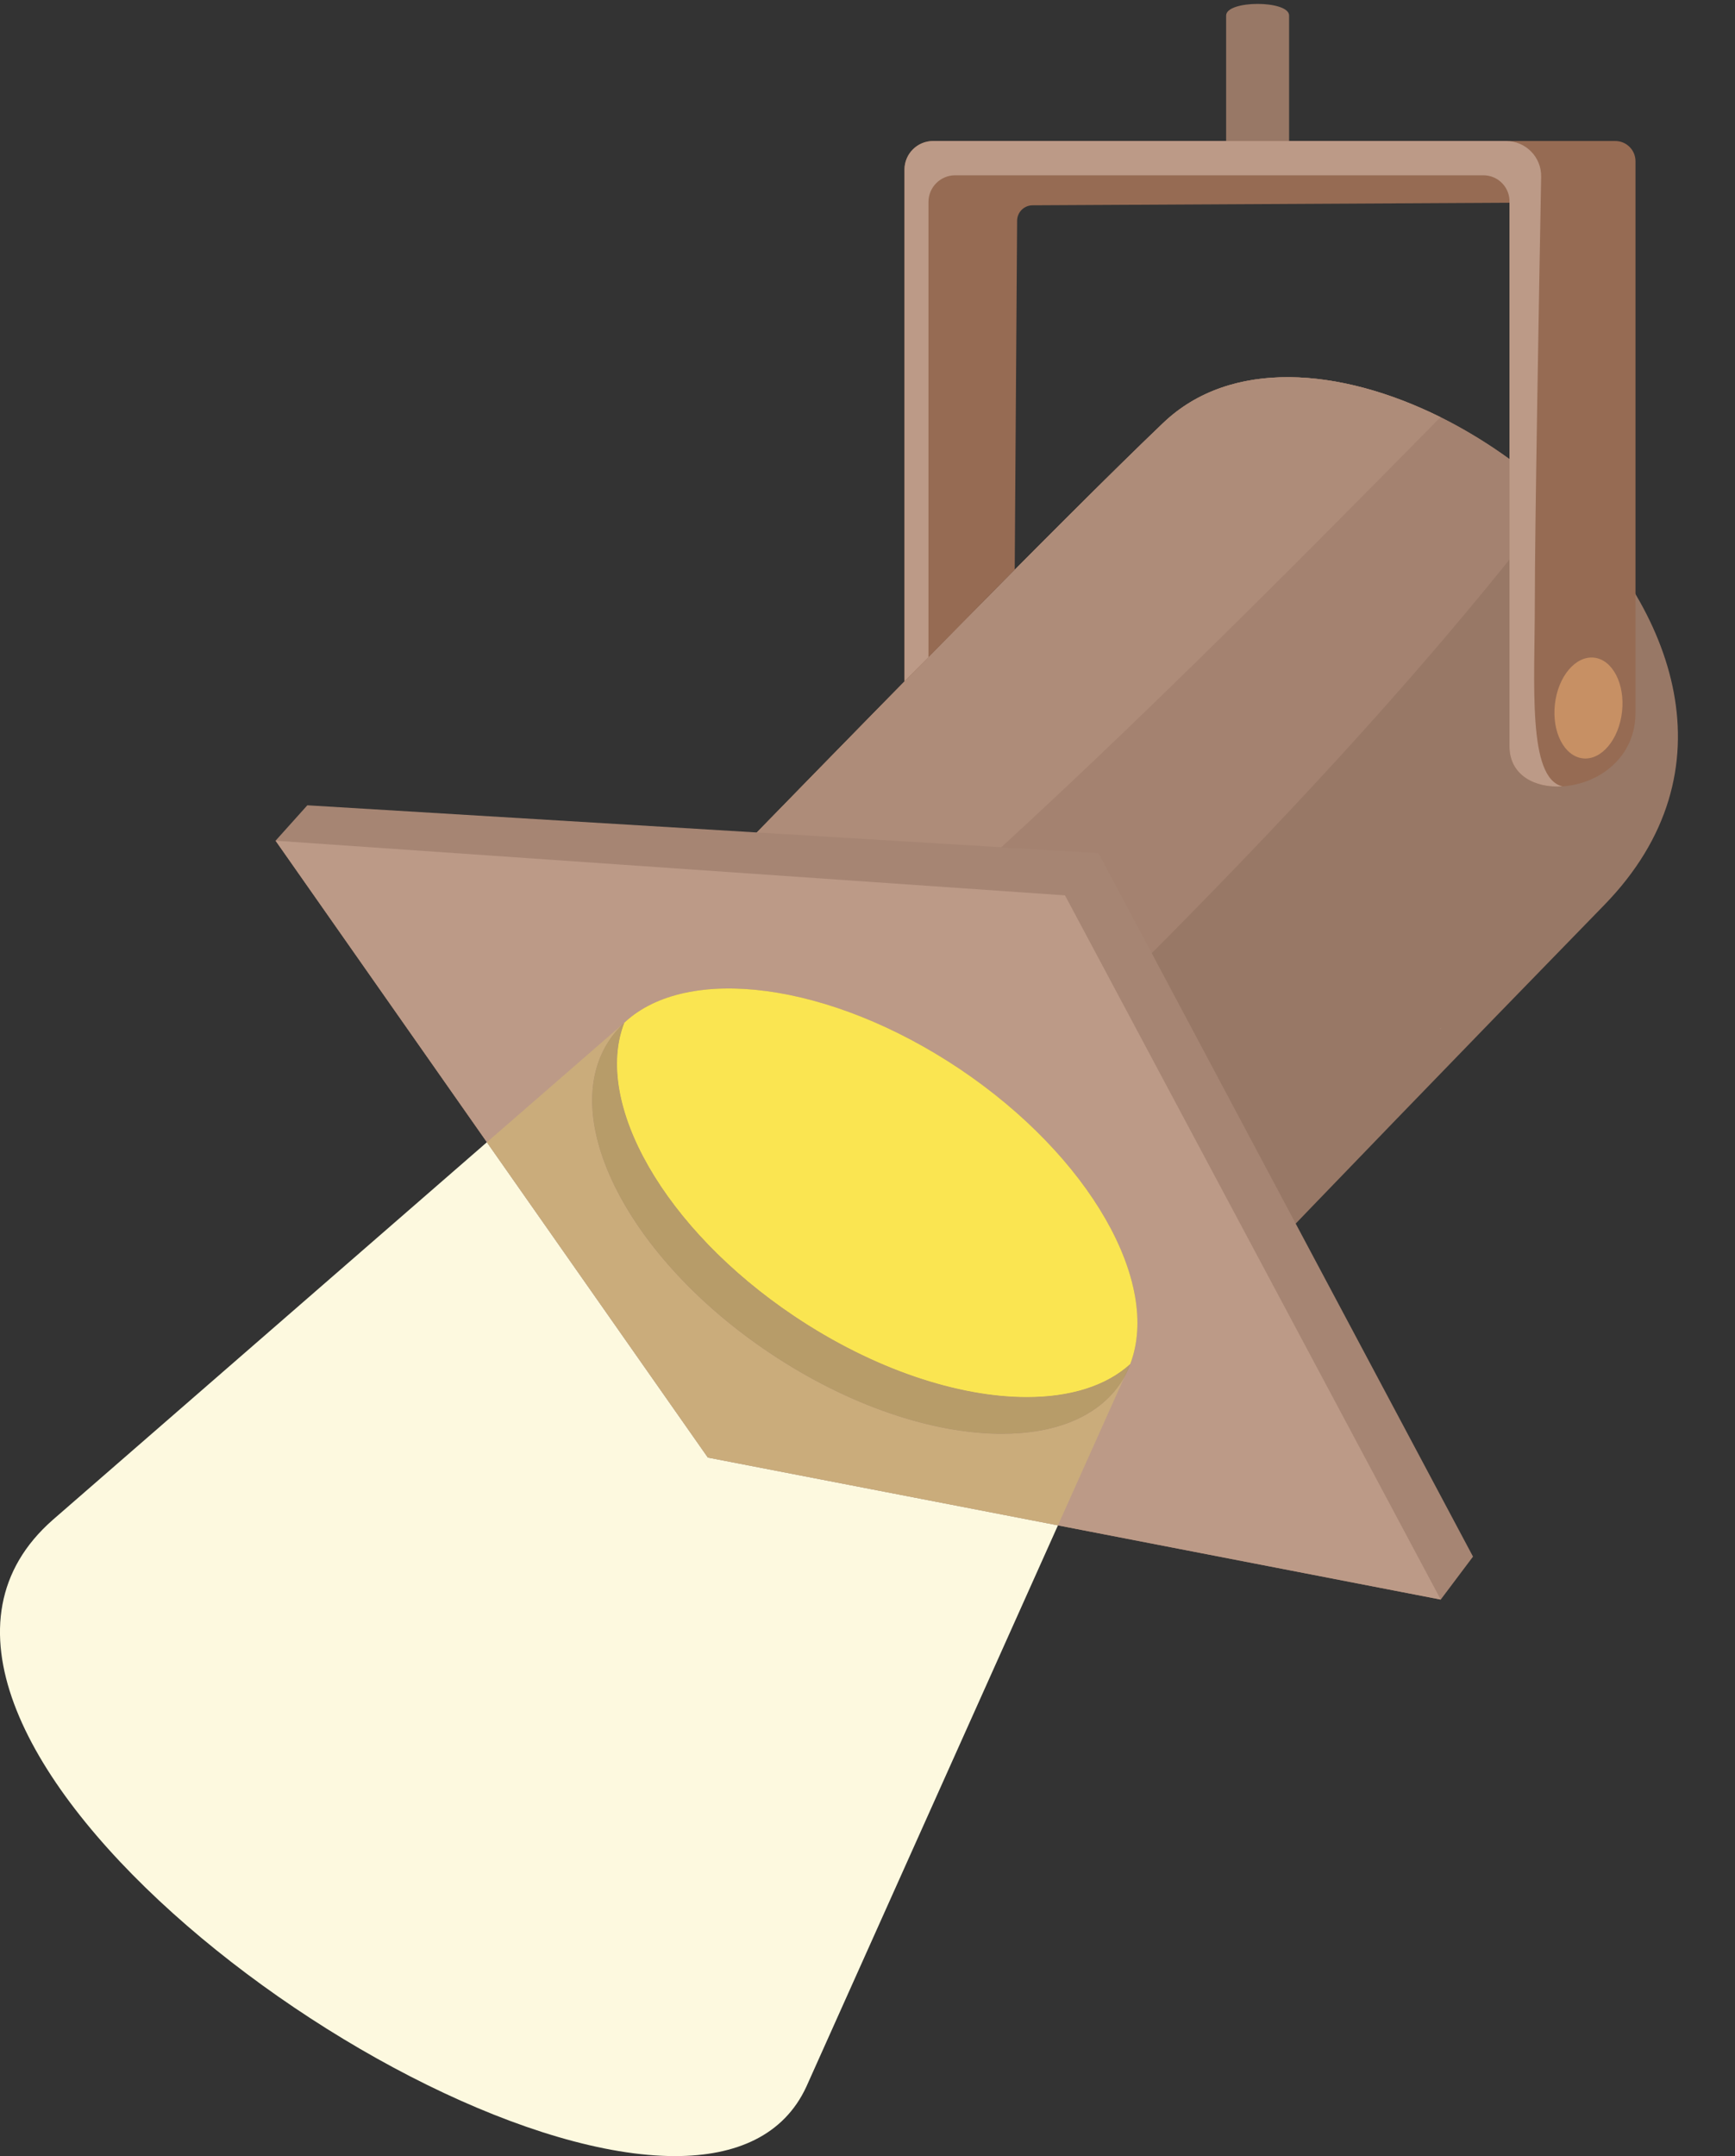 <?xml version="1.0" encoding="UTF-8"?><svg xmlns="http://www.w3.org/2000/svg" xmlns:xlink="http://www.w3.org/1999/xlink" height="385.4" preserveAspectRatio="xMidYMid meet" version="1.1" viewBox="0.0 -0.7 310.2 385.4" width="310.2" zoomAndPan="magnify">
 <rect x="0.0" y="-0.7" width="310.2" height="385.4" fill="#333333" stroke="none"/>
 <defs>
  <clipPath id="clip1">
   <path d="m0 203h190v181.71h-190z"/>
  </clipPath>
 </defs>
 <g id="surface1">
  <g><path d="m219.22 27.508v-25.426c0-2.777 11.26-2.777 11.26 0v25.426h-11.26" fill="#987866"/></g>
  <g><path d="m286.82 161.08c-55.31 56.76-87.83 91.07-87.83 91.07l-42.56-38.74-44.88-40.84s70.75-73.164 96.43-97.683c17.02-16.246 49.09-6.43 70.47 13.531 20.96 19.512 31.72 48.692 8.37 72.662" fill="#987866"/></g>
  <g><path d="m278.45 88.418c-33.93 44.232-74.13 83.302-114.12 122.19l-7.9 2.8-44.88-40.84s5.76-5.96 14.61-15.05c22.1-22.75 63.46-65.118 81.82-82.633 12.04-11.489 31.57-9.942 49.57-1.02 7.45 3.711 14.62 8.695 20.9 14.551" fill="#a48270"/></g>
  <g><path d="m257.55 73.867c-29.56 30.023-59.31 59.903-90.75 87.953-5.24 4.69-10.62 9.38-16.85 12.61-6.25 3.24-13.56 4.96-20.41 3.34-2.59-0.62-5.2-1.84-6.65-4.08-2.27-3.54-0.82-8.23 1.02-11.99 0.7-1.42 1.45-2.81 2.25-4.18 22.1-22.75 63.46-65.118 81.82-82.633 12.04-11.489 31.57-9.942 49.57-1.02" fill="#ae8c79"/></g>
  <g><path d="m54.949 143.25l141.44 8.55 66.97 125.75-5.77 7.68-131.03-25.39-77.29-110.26 5.679-6.33" fill="#a68573"/></g>
  <g><path d="m49.27 149.58l141.14 9.77 67.18 125.88-131.03-25.39-77.29-110.26" fill="#bc9a87"/></g>
  <g><path d="m202.09 243.09c-0.46 1.25-1.04 2.43-1.79 3.52-9.39 13.84-37.45 11.46-62.72-5.48-25.26-16.91-38.08-42-28.57-55.99 0.76-1.12 1.66-2.13 2.64-3.05 11.19-10.48 36.71-7.27 59.96 8.31 23.23 15.61 35.98 38.17 30.48 52.69" fill="#a68573"/></g>
  <g><path d="m202.09 243.09c-11.27 10.3-36.85 7.03-60.09-8.55-23.23-15.58-35.97-38.1-30.35-52.45 11.19-10.48 36.71-7.27 59.96 8.31 23.23 15.61 35.98 38.17 30.48 52.69" fill="#fae551"/></g>
  <g clip-path="url(#clip1)">
   <path d="m120.67 384.71c-50.229 0-152.11-77.9-111.21-113.75l77.591-67.48 39.509 56.36 62.59 12.12-44.99 100.36c-4.02 8.68-12.52 12.39-23.49 12.39" fill="#fdf9df"/>
  </g>
  <g><path d="m189.15 271.96l-62.59-12.12-39.509-56.36 24.599-21.39c-0.98 0.92-1.88 1.93-2.64 3.05-9.51 13.99 3.31 39.08 28.57 55.99 14.24 9.55 29.37 14.47 41.54 14.47 9.43 0 17.08-2.95 21.18-8.99 0.29-0.42 0.56-0.86 0.8-1.3l-11.95 26.65" fill="#caac7b"/></g>
  <g><path d="m179.12 255.6c-12.17 0-27.3-4.92-41.54-14.47-25.26-16.91-38.08-42-28.57-55.99 0.76-1.12 1.66-2.13 2.64-3.05-5.62 14.35 7.12 36.87 30.35 52.45 14.26 9.56 29.4 14.48 41.58 14.48 7.67 0 14.16-1.95 18.51-5.93l-0.99 2.22c-0.24 0.44-0.51 0.88-0.8 1.3-4.1 6.04-11.75 8.99-21.18 8.99" fill="#b79c69"/></g>
  <g><path d="m183.58 249.02c-12.18 0-27.32-4.92-41.58-14.48-23.23-15.58-35.97-38.1-30.35-52.45l90.44 61c-4.35 3.98-10.84 5.93-18.51 5.93" fill="#fae551"/></g>
  <g><path d="m288.79 24.504c2 0 3.62 1.617 3.62 3.613v98.573c0 5.43-2.95 9.22-6.68 11.31l-0.05 0.03c-0.38 0.2-0.8 0.4-1.2 0.57l-0.12 0.08c-1.62 0.67-3.32 1.07-4.98 1.19h-0.03c-4.99 0.33-9.47-2.04-9.47-7.17v-97.157l-85.27 0.457c-1.52 0.008-2.75 1.234-2.76 2.754l-0.43 62.366-15.42 15.65-4.29 4.34v-91.485c0-2.828 2.29-5.121 5.12-5.121h121.96" fill="#966b53"/></g>
  <g><path d="m257.62 183.05c-0.02 0.11-0.05 0.13-0.07 0.15-0.1 0.08-0.08 0 0.07-0.15" fill="#c5a18e"/></g>
  <g><path d="m279.35 139.87c-4.99 0.33-9.47-2.04-9.47-7.17v-97.157c0.14-2.672-1.99-4.91-4.67-4.91h-94.44c-2.63 0-4.77 2.137-4.77 4.777v81.36l-4.29 4.34v-91.485c0-2.828 2.29-5.121 5.12-5.121h102.42c3.53 0 6.36 2.875 6.29 6.398-0.37 20.508-1.13 62.735-1.13 76.028 0 14.68-1.34 31.42 4.94 32.94" fill="#bc9a87"/></g>
  <g><path d="m290 126.54c0.56-4.97-1.68-9.31-4.99-9.68s-6.46 3.36-7.01 8.33c-0.56 4.97 1.68 9.3 4.99 9.67 3.31 0.38 6.45-3.35 7.01-8.32" fill="#c79064"/></g>
 </g>
</svg>